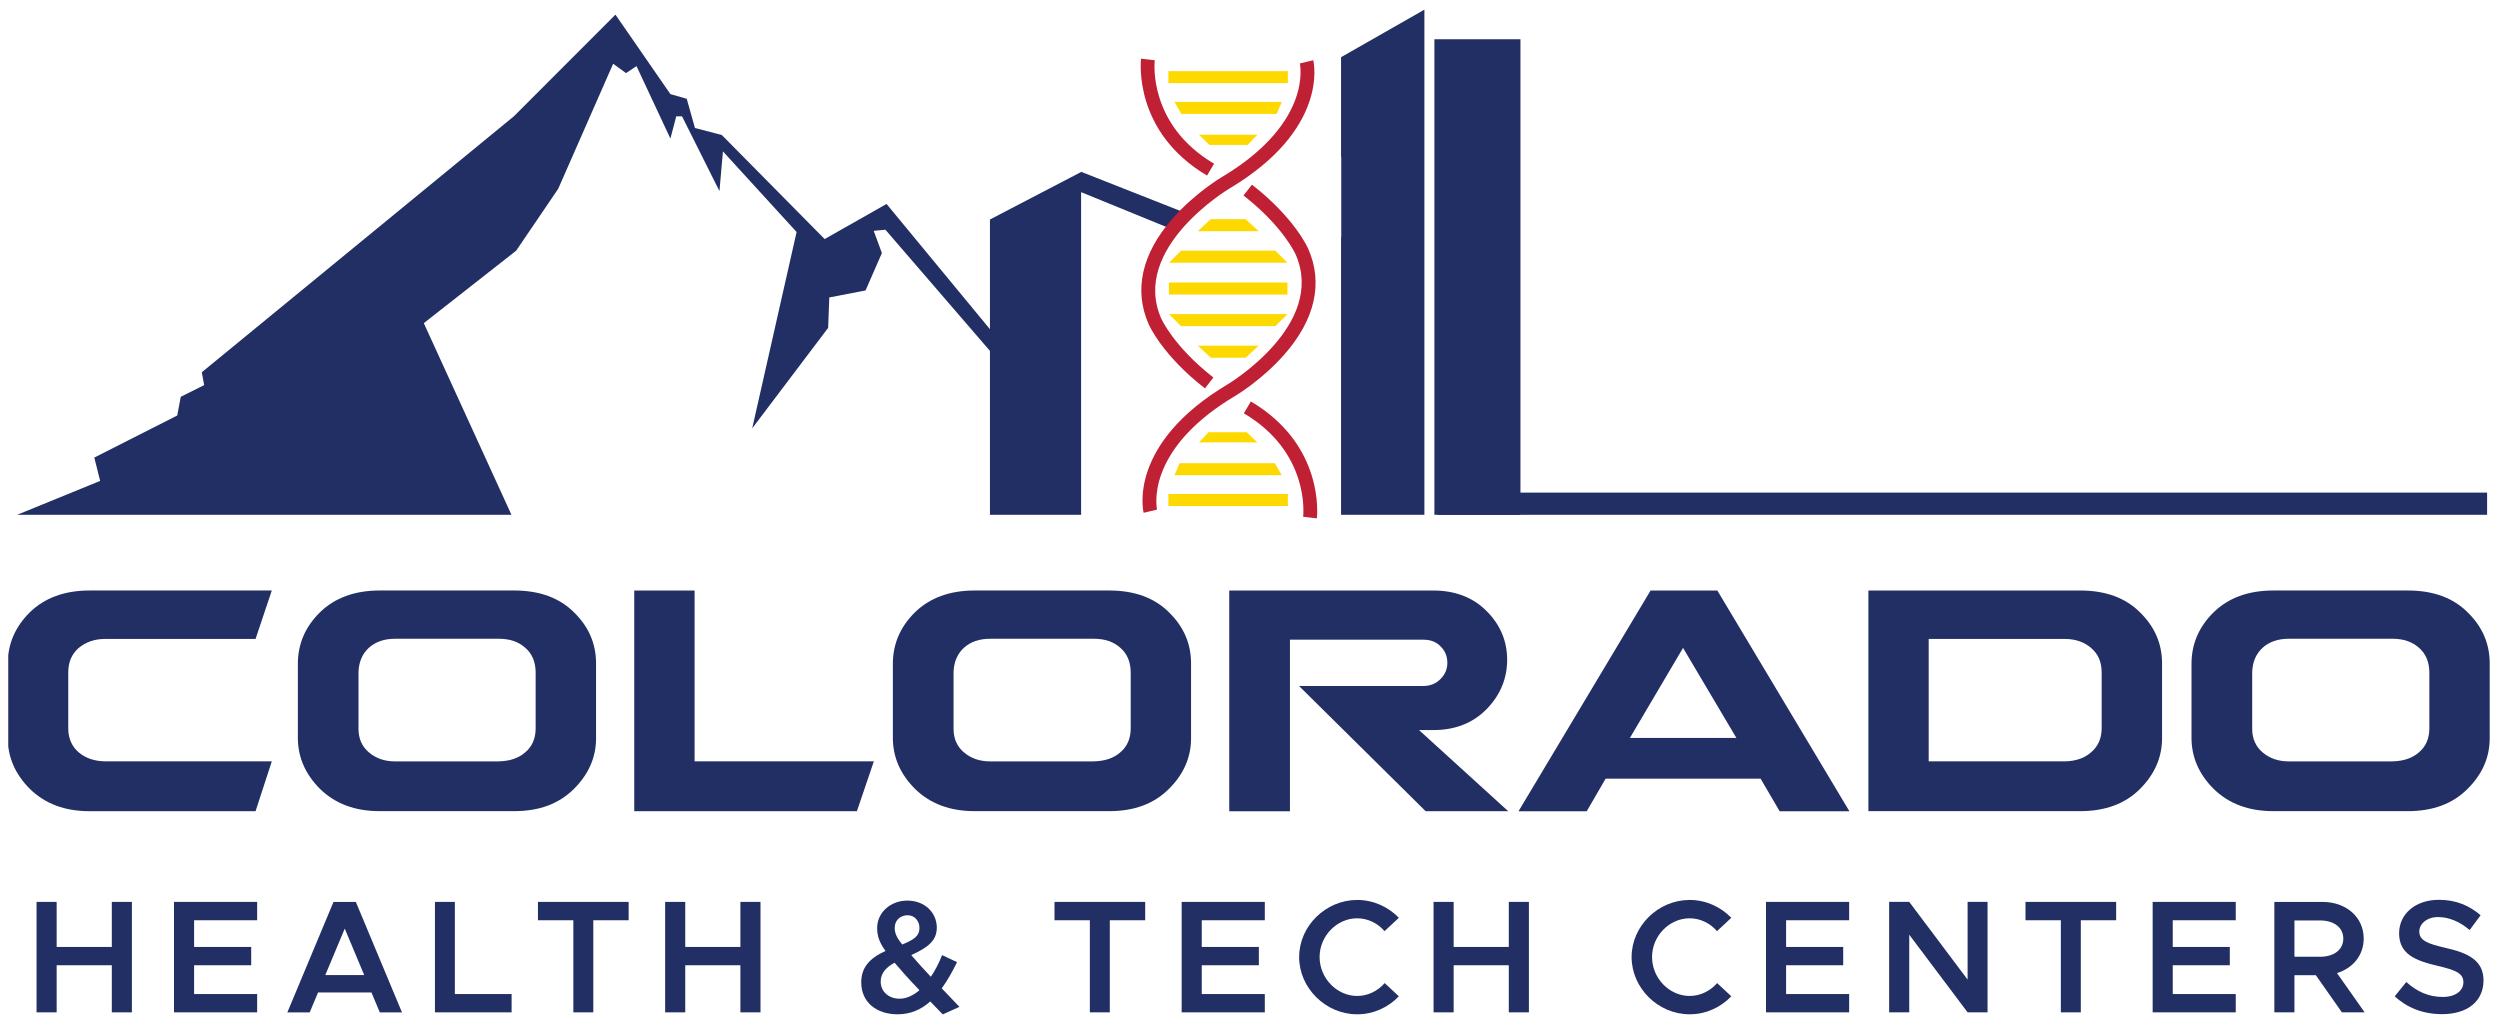 <?xml version="1.0" encoding="UTF-8"?>
<svg xmlns="http://www.w3.org/2000/svg" xmlns:xlink="http://www.w3.org/1999/xlink" id="Layer_1" data-name="Layer 1" viewBox="0 0 500 205.11">
  <defs>
    <style>
      .cls-1 {
        clip-path: url(#clippath);
      }

      .cls-2 {
        fill: none;
      }

      .cls-2, .cls-3, .cls-4, .cls-5 {
        stroke-width: 0px;
      }

      .cls-3 {
        fill: #212f64;
      }

      .cls-4 {
        fill: #c02034;
      }

      .cls-5 {
        fill: #fed900;
      }
    </style>
    <clipPath id="clippath">
      <rect class="cls-2" x="1.65" y="1.93" width="496.29" height="200.97"></rect>
    </clipPath>
  </defs>
  <polygon class="cls-3" points="26.38 180.38 26.38 202.47 22.36 202.47 22.36 193.05 11.33 193.05 11.33 202.47 7.31 202.47 7.31 180.38 11.33 180.38 11.33 189.39 22.36 189.39 22.36 180.38 26.38 180.38 26.38 180.38"></polygon>
  <polygon class="cls-3" points="38.82 184.05 38.82 189.39 50.24 189.39 50.24 193.05 38.82 193.05 38.82 198.81 51.43 198.81 51.43 202.47 34.8 202.47 34.8 180.38 51.43 180.38 51.43 184.05 38.82 184.05 38.82 184.05"></polygon>
  <path class="cls-3" d="M72.84,195.01l-3.89-9.29-3.89,9.29h7.78ZM74.29,198.49h-10.68l-1.67,3.99h-4.47l9.23-22.09h4.47l9.23,22.09h-4.44l-1.67-3.99h0Z"></path>
  <polygon class="cls-3" points="102.32 198.81 102.32 202.47 86.99 202.47 86.99 180.38 90.97 180.38 90.97 198.81 102.32 198.81 102.32 198.81"></polygon>
  <polygon class="cls-3" points="114.67 184.05 107.59 184.05 107.59 180.38 125.73 180.38 125.73 184.05 118.66 184.05 118.66 202.47 114.67 202.47 114.67 184.05 114.67 184.05"></polygon>
  <polygon class="cls-3" points="152.1 180.38 152.1 202.47 148.08 202.47 148.08 193.05 137.05 193.05 137.05 202.47 133.03 202.47 133.03 180.38 137.05 180.38 137.05 189.39 148.08 189.39 148.08 180.38 152.1 180.38 152.1 180.38"></polygon>
  <path class="cls-3" d="M178.94,185.59c0,1.09.48,2.06,1.51,3.31,2.44-1,3.44-1.74,3.44-3.31,0-1.45-1-2.54-2.35-2.54-1.48,0-2.6,1-2.6,2.54h0ZM183.89,198.04c-2.19-2.28-3.73-4.02-4.98-5.5-1.83,1-2.77,2.19-2.77,3.76,0,2.15,1.74,3.44,3.76,3.44,1.41,0,2.73-.64,3.99-1.7h0ZM188.56,202.89l-2.51-2.6c-1.83,1.64-3.96,2.57-6.53,2.57-4.18,0-7.27-2.38-7.27-6.37,0-2.86,1.48-4.76,4.85-6.3-1.22-1.7-1.67-2.96-1.67-4.6,0-3.02,2.6-5.47,6.05-5.47s5.88,2.38,5.88,5.43c0,2.57-1.77,3.96-5.11,5.47,1.13,1.32,2.35,2.67,3.92,4.34.87-1.29,1.64-2.77,2.25-4.34l2.99,1.41c-.96,1.96-1.96,3.73-3.06,5.24,1.03,1.09,2.22,2.31,3.54,3.7l-3.34,1.51h0Z"></path>
  <polygon class="cls-3" points="217.97 184.05 210.9 184.05 210.9 180.38 229.04 180.38 229.04 184.05 221.96 184.05 221.96 202.47 217.97 202.47 217.97 184.05 217.97 184.05"></polygon>
  <polygon class="cls-3" points="240.35 184.05 240.35 189.39 251.77 189.39 251.77 193.05 240.35 193.05 240.35 198.81 252.96 198.81 252.96 202.47 236.33 202.47 236.33 180.38 252.96 180.38 252.96 184.05 240.35 184.05 240.35 184.05"></polygon>
  <path class="cls-3" d="M259.83,191.41c0-6.21,5.31-11.42,11.61-11.42,3.25,0,6.21,1.38,8.33,3.57l-2.86,2.67c-1.35-1.58-3.34-2.57-5.47-2.57-4.08,0-7.52,3.54-7.52,7.75s3.44,7.78,7.52,7.78c2.15,0,4.12-1,5.5-2.57l2.83,2.64c-2.12,2.22-5.08,3.6-8.33,3.6-6.3,0-11.61-5.24-11.61-11.45h0Z"></path>
  <polygon class="cls-3" points="305.78 180.38 305.78 202.47 301.76 202.47 301.76 193.05 290.73 193.05 290.73 202.47 286.71 202.47 286.71 180.38 290.73 180.38 290.73 189.39 301.76 189.39 301.76 180.38 305.78 180.38 305.78 180.38"></polygon>
  <path class="cls-3" d="M326.32,191.41c0-6.21,5.31-11.42,11.61-11.42,3.25,0,6.21,1.38,8.33,3.57l-2.86,2.67c-1.35-1.58-3.34-2.57-5.47-2.57-4.08,0-7.52,3.54-7.52,7.75s3.44,7.78,7.52,7.78c2.15,0,4.12-1,5.5-2.57l2.83,2.64c-2.12,2.22-5.08,3.6-8.33,3.6-6.3,0-11.61-5.24-11.61-11.45h0Z"></path>
  <polygon class="cls-3" points="357.22 184.05 357.22 189.39 368.64 189.39 368.64 193.05 357.22 193.05 357.22 198.81 369.83 198.81 369.83 202.47 353.2 202.47 353.2 180.38 369.83 180.38 369.83 184.05 357.22 184.05 357.22 184.05"></polygon>
  <polygon class="cls-3" points="377.83 180.38 381.85 180.38 393.52 195.92 393.52 180.38 397.51 180.38 397.51 202.47 393.52 202.47 381.85 186.94 381.85 202.47 377.83 202.47 377.83 180.38 377.83 180.38"></polygon>
  <polygon class="cls-3" points="412.17 184.05 405.1 184.05 405.1 180.38 423.23 180.38 423.23 184.05 416.16 184.05 416.16 202.47 412.17 202.47 412.17 184.05 412.17 184.05"></polygon>
  <polygon class="cls-3" points="434.55 184.05 434.55 189.39 445.96 189.39 445.96 193.05 434.55 193.05 434.55 198.81 447.15 198.81 447.15 202.47 430.53 202.47 430.53 180.38 447.15 180.38 447.15 184.05 434.55 184.05 434.55 184.05"></polygon>
  <path class="cls-3" d="M458.89,191.35h5.14c2.73,0,4.63-1.38,4.63-3.63s-1.9-3.63-4.63-3.63h-5.14v7.27h0ZM468.38,202.47l-5.21-7.43h-4.28v7.43h-4.02v-22.09h9.61c4.73,0,8.26,3.02,8.26,7.33,0,3.34-2.15,5.92-5.34,6.91l5.53,7.85h-4.57Z"></path>
  <g class="cls-1">
    <path class="cls-3" d="M478.95,199.26l2.31-2.86c2.03,1.83,4.37,2.99,7.27,2.99,2.73,0,4.15-1.35,4.15-2.93,0-1.83-1.58-2.44-5.11-3.28-4.57-1.06-7.75-2.38-7.75-6.53,0-3.86,3.28-6.69,7.94-6.69,3.51,0,6.14,1.19,8.36,3.09l-2.19,2.96c-1.93-1.67-4.15-2.6-6.34-2.6s-3.73,1.35-3.73,2.89c0,1.8,1.64,2.44,5.15,3.25,4.6,1.03,7.69,2.51,7.69,6.53s-3.02,6.75-8.3,6.75c-3.79,0-7.01-1.29-9.45-3.57h0Z"></path>
    <path class="cls-3" d="M51.11,162.24H17.92c-4.93,0-8.88-1.47-11.93-4.44-2.97-2.97-4.44-6.37-4.44-10.25v-14.76c0-3.99,1.47-7.41,4.41-10.32,2.97-2.9,6.96-4.37,11.96-4.37h36.44l-3.25,9.69h-30.11c-2.1,0-3.88.63-5.32,1.85-1.36,1.22-2.03,2.83-2.03,4.83v11.19c0,1.99.7,3.6,2.06,4.79,1.4,1.19,3.15,1.78,5.28,1.82h33.37l-3.25,9.97h0Z"></path>
  </g>
  <path class="cls-3" d="M99.75,152.27c2.24-.04,4.02-.66,5.32-1.82,1.36-1.15,2.06-2.76,2.06-4.79v-11.26c-.03-2.06-.73-3.67-2.06-4.83-1.36-1.22-3.11-1.82-5.32-1.82h-20.71c-2.17,0-3.92.59-5.28,1.82-1.29,1.19-1.99,2.8-2.06,4.83v11.37c0,1.96.7,3.53,2.06,4.69,1.43,1.22,3.18,1.82,5.28,1.82h20.71ZM59.57,132.79c0-3.99,1.47-7.41,4.41-10.32,2.97-2.9,6.96-4.37,11.96-4.37h26.9c5.07,0,9.06,1.47,11.96,4.37,2.94,2.87,4.41,6.26,4.41,10.21v14.97c0,3.81-1.47,7.2-4.44,10.14-2.97,2.97-6.92,4.44-11.93,4.44h-26.9c-4.93,0-8.88-1.47-11.93-4.44-2.97-2.97-4.44-6.37-4.44-10.25v-14.76h0Z"></path>
  <polygon class="cls-3" points="174.77 152.27 171.38 162.24 126.85 162.24 126.85 118.1 138.92 118.1 138.92 152.27 174.77 152.27 174.77 152.27"></polygon>
  <path class="cls-3" d="M218.76,152.27c2.24-.04,4.02-.66,5.32-1.82,1.36-1.15,2.06-2.76,2.06-4.79v-11.26c-.03-2.06-.73-3.67-2.06-4.83-1.36-1.22-3.11-1.82-5.32-1.82h-20.71c-2.17,0-3.92.59-5.28,1.82-1.29,1.19-1.99,2.8-2.06,4.83v11.37c0,1.96.7,3.53,2.06,4.69,1.43,1.22,3.18,1.82,5.28,1.82h20.71ZM178.57,132.79c0-3.99,1.47-7.41,4.41-10.32,2.97-2.9,6.96-4.37,11.96-4.37h26.9c5.07,0,9.06,1.47,11.96,4.37,2.94,2.87,4.41,6.26,4.41,10.21v14.97c0,3.81-1.47,7.2-4.44,10.14-2.97,2.97-6.92,4.44-11.93,4.44h-26.9c-4.93,0-8.88-1.47-11.93-4.44-2.97-2.97-4.44-6.37-4.44-10.25v-14.76h0Z"></path>
  <path class="cls-3" d="M286.6,118.1c4.41,0,7.97,1.36,10.7,4.09,2.76,2.76,4.13,6.02,4.13,9.76s-1.36,7.07-4.13,9.9c-2.73,2.76-6.26,4.16-10.6,4.16h-2.9l17.84,16.23h-16.51l-25.32-25.04h24.8c1.4,0,2.55-.45,3.5-1.4.91-.91,1.36-1.99,1.36-3.25s-.45-2.38-1.33-3.25c-.88-.91-1.99-1.36-3.43-1.36h-26.72v34.31h-12.14v-44.14h40.75Z"></path>
  <path class="cls-3" d="M347.28,147.59l-10.67-18.01-10.63,18.01h21.3ZM321.12,155.74l-3.78,6.51h-13.64l26.41-44.14h13.36l26.41,44.14h-13.95l-3.81-6.51h-30.99Z"></path>
  <path class="cls-3" d="M385.74,152.27h27.21c2.2-.04,3.95-.63,5.28-1.82,1.4-1.19,2.1-2.8,2.1-4.79v-11.19c0-2.06-.7-3.67-2.06-4.83-1.36-1.22-3.15-1.85-5.32-1.85h-27.21v24.48h0ZM373.68,118.1h42.36c5.07,0,9.06,1.47,11.96,4.37,2.94,2.87,4.41,6.26,4.41,10.21v14.97c0,3.81-1.47,7.2-4.41,10.14-2.97,2.97-6.96,4.44-11.96,4.44h-42.36v-44.14h0Z"></path>
  <path class="cls-3" d="M478.49,152.27c2.24-.04,4.02-.66,5.32-1.82,1.36-1.15,2.06-2.76,2.06-4.79v-11.26c-.04-2.06-.73-3.67-2.06-4.83-1.36-1.22-3.11-1.82-5.32-1.82h-20.71c-2.17,0-3.92.59-5.28,1.82-1.29,1.19-1.99,2.8-2.06,4.83v11.37c0,1.96.7,3.53,2.06,4.69,1.43,1.22,3.18,1.82,5.28,1.82h20.71ZM438.3,132.79c0-3.99,1.47-7.41,4.41-10.32,2.97-2.9,6.96-4.37,11.96-4.37h26.9c5.07,0,9.06,1.47,11.96,4.37,2.94,2.87,4.41,6.26,4.41,10.21v14.97c0,3.81-1.47,7.2-4.44,10.14-2.97,2.97-6.93,4.44-11.93,4.44h-26.9c-4.93,0-8.88-1.47-11.93-4.44-2.97-2.97-4.44-6.37-4.44-10.25v-14.76h0Z"></path>
  <polygon class="cls-3" points="287.59 98.52 287.59 102.96 497.42 102.96 497.42 98.52 287.59 98.52 287.59 98.52"></polygon>
  <polygon class="cls-3" points="236.49 42.35 216.22 34.36 216.22 34.4 197.99 43.9 197.99 65.84 177.31 40.79 164.93 47.81 144.36 27 138.99 25.6 137.35 19.76 134.08 18.82 123.09 2.93 102.76 23.27 40.36 74.45 40.83 77.02 36.15 79.36 35.45 83.1 18.86 91.51 20.03 96.18 3.43 102.96 102.29 102.96 84.76 64.63 103.23 50.14 111.64 37.76 122.63 12.75 125.2 14.62 127.3 13.22 134.08 27.71 135.25 23.27 136.41 23.27 143.89 38.22 144.59 30.28 159.32 46.4 150.44 85.67 165.63 65.57 165.86 59.49 173.11 58.09 176.38 50.61 174.74 46.17 177.08 45.94 197.99 70.18 197.99 102.96 216.22 102.96 216.22 38.43 235.52 46.31 236.49 42.35 236.49 42.35"></polygon>
  <polygon class="cls-3" points="268.21 11.44 268.21 31.33 268.25 31.33 268.25 47.35 268.21 47.35 268.21 102.96 284.88 102.96 284.88 1.93 268.21 11.44 268.21 11.44"></polygon>
  <polygon class="cls-3" points="286.88 7.85 286.88 102.96 304.09 102.96 304.09 7.85 286.88 7.85 286.88 7.85"></polygon>
  <path class="cls-4" d="M240.99,77.68c-8.56-6.67-11.16-12.62-11.27-12.87-3-6.81-1.35-14.11,4.78-21.09,4.49-5.12,9.74-8.24,9.97-8.37,7.49-4.46,12.54-9.81,14.61-15.46,1.55-4.21.9-7.17.89-7.2l2.68-.64c.14.56,3.09,13.82-16.78,25.67-.21.12-19.82,11.9-13.62,25.99.03.07,2.49,5.6,10.43,11.79l-1.69,2.17h0Z"></path>
  <path class="cls-4" d="M228.73,102.55c-.14-.56-3.09-13.82,16.78-25.67.2-.12,19.82-11.9,13.62-25.99-.03-.07-2.48-5.6-10.43-11.79l1.69-2.17c8.56,6.67,11.16,12.62,11.27,12.87,3,6.81,1.35,14.11-4.78,21.09-4.49,5.12-9.74,8.24-9.97,8.37-7.49,4.46-12.54,9.81-14.61,15.46-1.55,4.21-.9,7.17-.89,7.2l-2.68.64h0Z"></path>
  <path class="cls-4" d="M241.41,35.11c-14.74-8.71-13.26-22.79-13.2-23.38l2.74.32-1.37-.16,1.37.16c-.06.52-1.29,12.92,11.86,20.69l-1.4,2.37h0Z"></path>
  <path class="cls-4" d="M263.37,103.67l-2.74-.32,1.37.16-1.37-.16c.06-.52,1.29-12.92-11.86-20.69l1.4-2.37c14.74,8.71,13.27,22.79,13.2,23.38h0Z"></path>
  <polygon class="cls-5" points="257.58 16.63 233.68 16.63 233.68 14.23 257.58 14.23 257.58 16.63 257.58 16.63"></polygon>
  <polygon class="cls-5" points="255.32 22.79 236.28 22.79 234.9 20.39 256.36 20.39 255.32 22.79 255.32 22.79"></polygon>
  <polygon class="cls-5" points="249.53 28.99 241.91 28.99 239.79 26.95 251.47 26.95 249.53 28.99 249.53 28.99"></polygon>
  <polygon class="cls-5" points="233.68 98.8 257.58 98.8 257.58 101.2 233.68 101.2 233.68 98.8 233.68 98.8"></polygon>
  <polygon class="cls-5" points="235.93 92.64 254.98 92.64 256.36 95.04 234.9 95.04 235.93 92.64 235.93 92.64"></polygon>
  <polygon class="cls-5" points="241.73 86.44 249.34 86.44 251.47 88.48 239.79 88.48 241.73 86.44 241.73 86.44"></polygon>
  <polygon class="cls-5" points="257.49 58.91 233.79 58.91 233.79 56.5 257.49 56.5 257.49 58.91 257.49 58.91"></polygon>
  <polygon class="cls-5" points="257.49 52.55 233.79 52.55 236.2 50.14 255.08 50.14 257.49 52.55 257.49 52.55"></polygon>
  <polygon class="cls-5" points="251.74 46.24 239.55 46.24 242.16 43.82 249.12 43.82 251.74 46.24 251.74 46.24"></polygon>
  <polygon class="cls-5" points="233.79 62.81 257.49 62.81 255.08 65.23 236.2 65.23 233.79 62.81 233.79 62.81"></polygon>
  <polygon class="cls-5" points="239.55 69.13 251.74 69.13 249.12 71.55 242.16 71.55 239.55 69.13 239.55 69.13"></polygon>
</svg>
